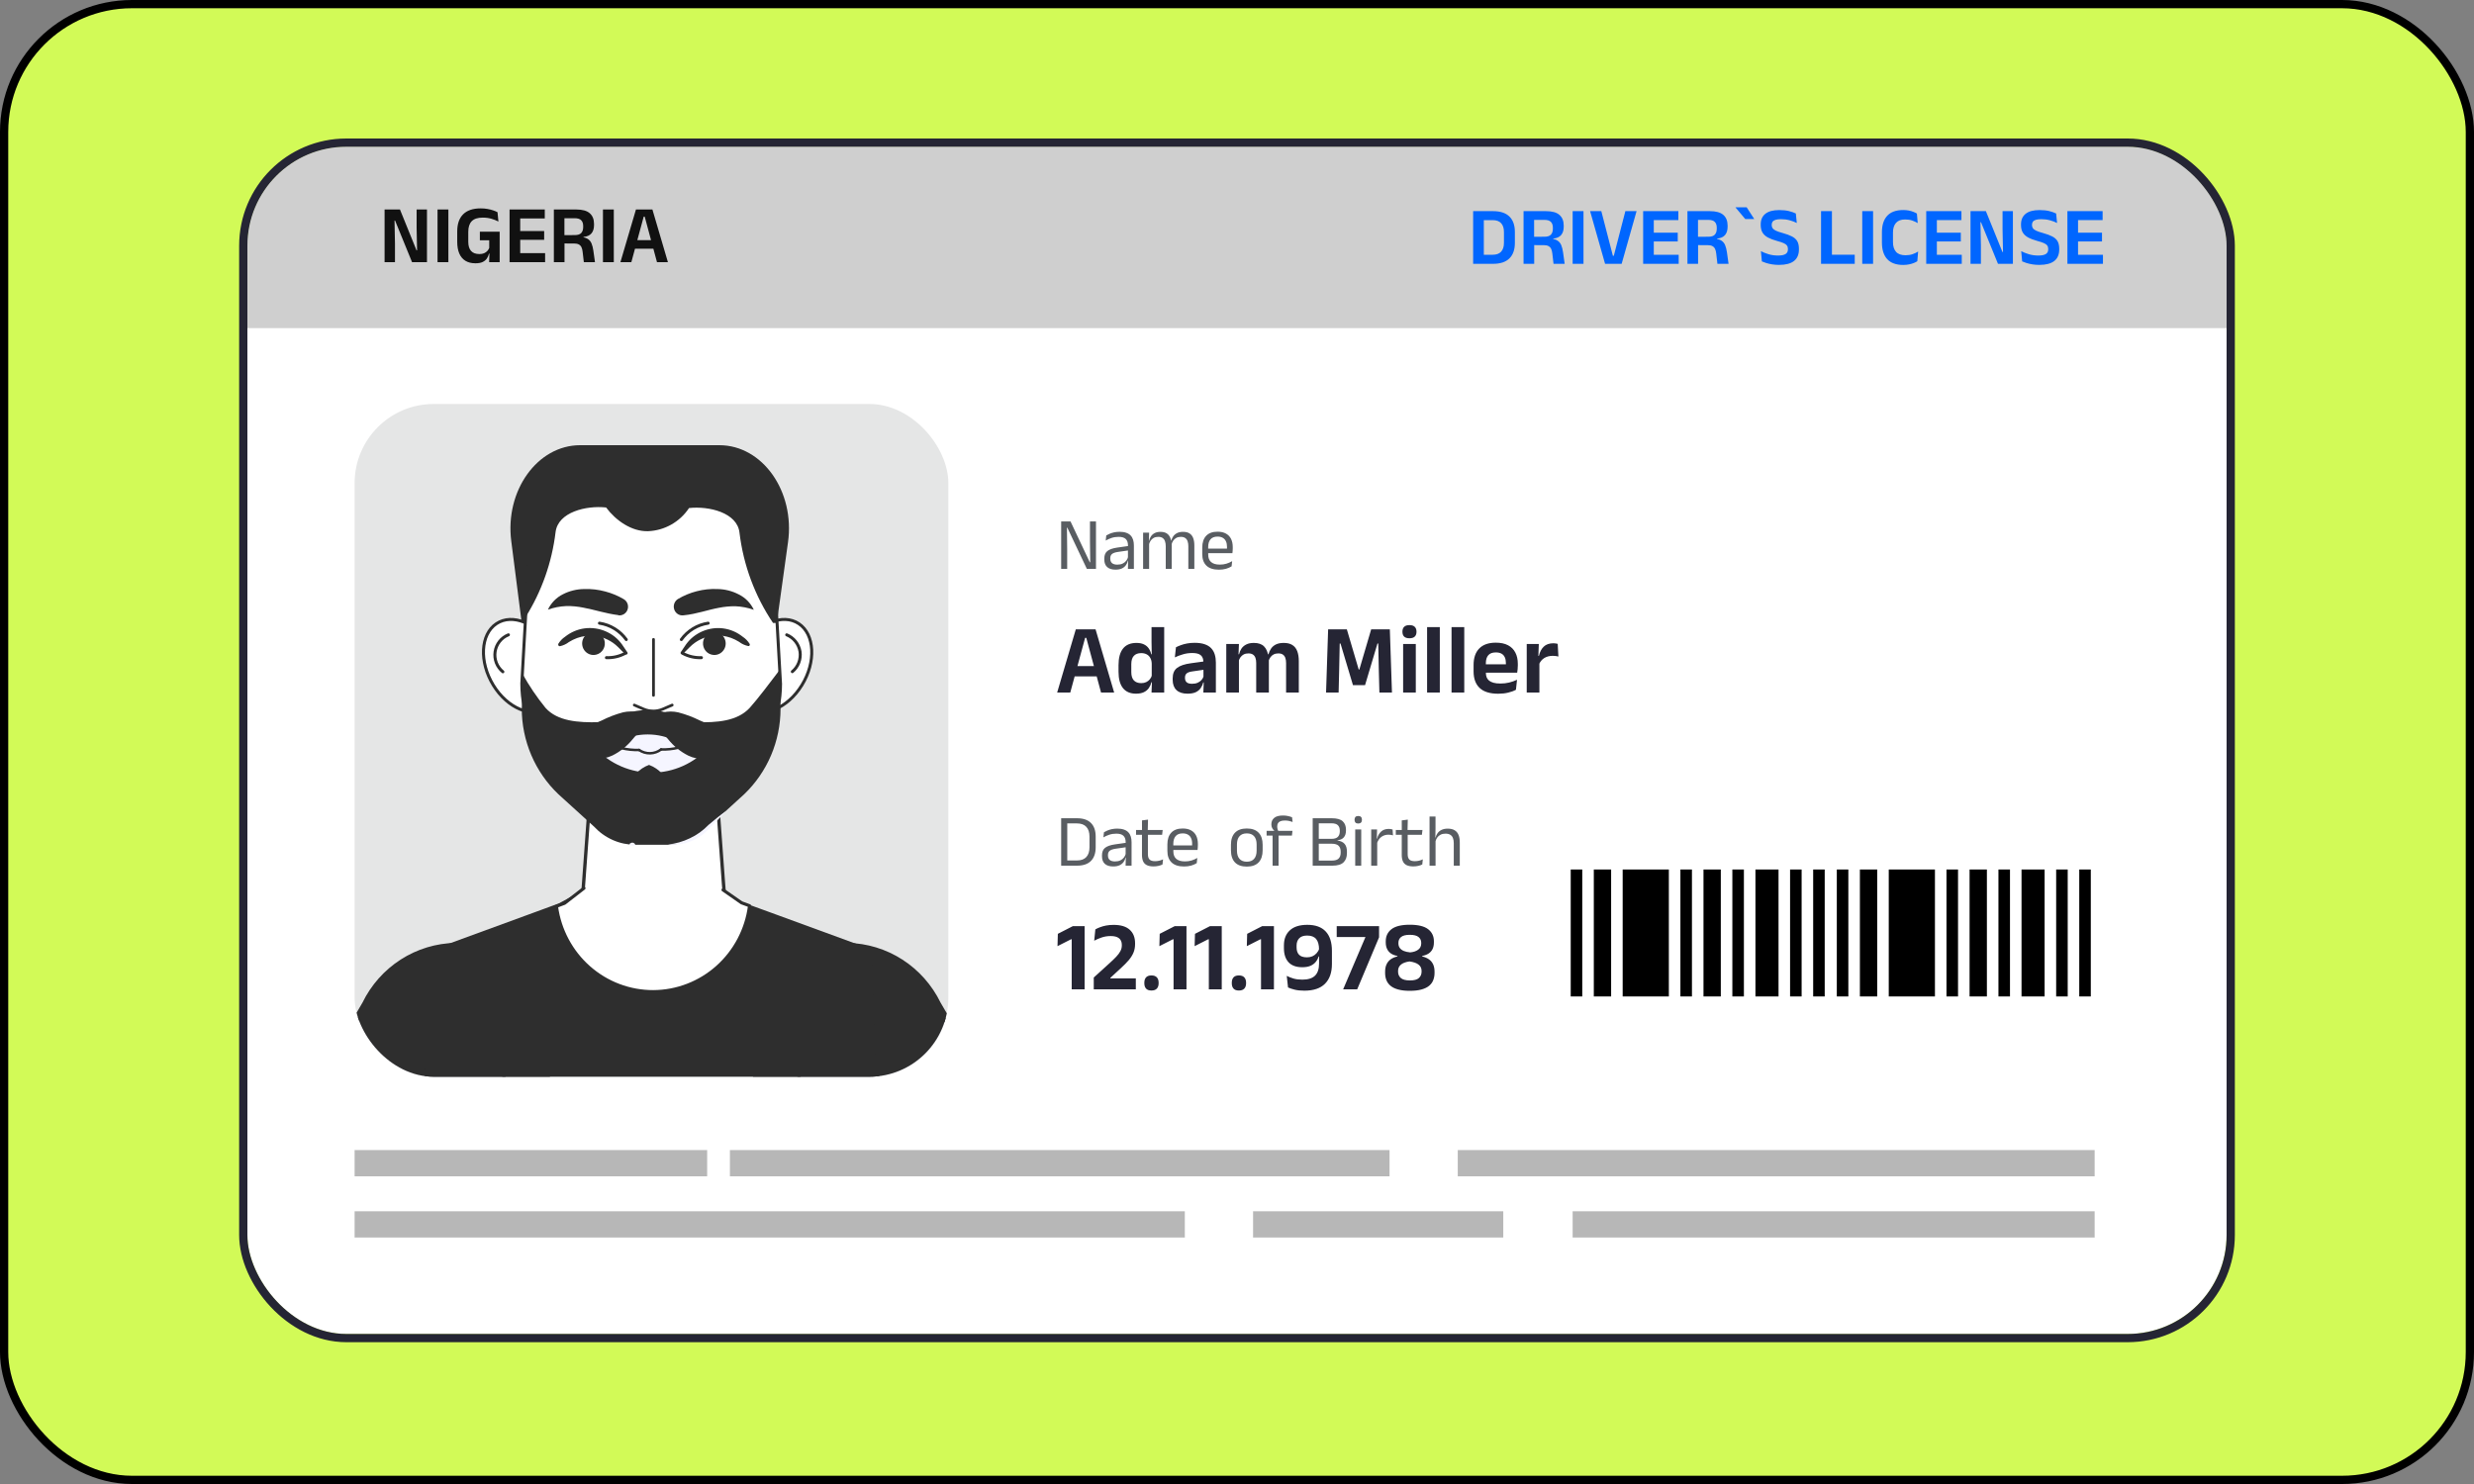 <svg width="300" height="180" viewBox="0 0 300 180" fill="none" xmlns="http://www.w3.org/2000/svg">
<rect x="0" y="0" width="300" height="180" fill="#808080" stroke="none"/>
<rect x="0.5" y="0.5" width="299" height="179" rx="15.5" fill="#D2FA57"/>
<rect x="0.5" y="0.5" width="299" height="179" rx="15.5" stroke="black"/>
<g clip-path="url(#clip0_29115_54246)">
<rect x="30" y="17.8" width="240" height="144" rx="12" fill="white"/>
<rect width="240" height="22" transform="translate(30 17.8)" fill="#CFCFCF"/>
<path d="M48.5 25.41L50.51 30.37H50.575L50.52 27.645V25.41H51.775V31.8H49.965L47.905 26.75H47.84L47.895 29.56V31.8H46.635V25.41H48.5ZM54.371 31.8H53.056V25.41H54.371V31.8ZM57.654 31.935C57.167 31.935 56.759 31.833 56.429 31.63C56.102 31.423 55.855 31.127 55.689 30.74C55.525 30.35 55.444 29.88 55.444 29.33V28.06C55.444 27.157 55.684 26.467 56.164 25.99C56.647 25.513 57.354 25.275 58.284 25.275C58.584 25.275 58.859 25.298 59.109 25.345C59.362 25.388 59.59 25.445 59.794 25.515C60 25.582 60.179 25.657 60.329 25.74L60.439 26.87C60.195 26.743 59.917 26.633 59.604 26.54C59.29 26.443 58.934 26.395 58.534 26.395C57.934 26.395 57.492 26.538 57.209 26.825C56.925 27.112 56.784 27.543 56.784 28.12V29.335C56.784 29.808 56.894 30.173 57.114 30.43C57.337 30.687 57.679 30.815 58.139 30.815C58.355 30.815 58.542 30.782 58.699 30.715C58.855 30.648 58.985 30.558 59.089 30.445C59.192 30.332 59.27 30.208 59.324 30.075V28.735L59.504 29.14L58.189 29.145V28.105H60.589V30.765L59.299 30.76C59.245 30.98 59.159 31.178 59.039 31.355C58.919 31.532 58.747 31.673 58.524 31.78C58.3 31.883 58.01 31.935 57.654 31.935ZM59.359 30.485H60.589V31.8H59.314L59.359 30.485ZM61.791 31.8V25.41H63.081V31.8H61.791ZM62.176 31.8V30.705H66.101V31.8H62.176ZM62.541 29.085V28.02H65.986V29.085H62.541ZM62.171 26.495V25.41H66.061V26.495H62.171ZM70.797 31.8L70.652 30.555C70.629 30.332 70.582 30.145 70.512 29.995C70.442 29.845 70.337 29.732 70.197 29.655C70.057 29.575 69.864 29.535 69.617 29.535L68.072 29.53V28.52L69.697 28.515C70.061 28.515 70.321 28.432 70.477 28.265C70.637 28.095 70.717 27.853 70.717 27.54V27.42C70.717 27.11 70.637 26.875 70.477 26.715C70.321 26.552 70.057 26.47 69.687 26.47H68.057V25.41H69.872C70.622 25.41 71.169 25.562 71.512 25.865C71.859 26.168 72.032 26.6 72.032 27.16V27.3C72.032 27.72 71.931 28.053 71.727 28.3C71.524 28.547 71.201 28.693 70.757 28.74V28.92L70.392 28.74C70.772 28.767 71.066 28.847 71.272 28.98C71.482 29.113 71.636 29.298 71.732 29.535C71.829 29.768 71.902 30.058 71.952 30.405L72.147 31.8H70.797ZM67.162 31.8V25.41H68.442V28.88L68.452 29.365V31.8H67.162ZM74.43 31.8H73.115V25.41H74.43V31.8ZM75.232 31.8L77.117 25.41H79.112L80.992 31.8H79.667L78.177 26.275H78.057L76.557 31.8H75.232ZM76.662 30.17V29.125H79.552V30.17H76.662Z" fill="#111111"/>
<g clip-path="url(#clip1_29115_54246)">
<rect x="43" y="49" width="72" height="81.6" rx="9.6" fill="#E5E6E6"/>
<path d="M85.813 84.343H71.642C67.474 84.343 63.927 80.702 63.291 75.771L61.997 65.636C61.211 59.515 65.169 54 70.347 54H87.227C92.465 54 96.415 59.606 95.555 65.765L94.148 75.9C93.467 80.77 89.943 84.343 85.813 84.343Z" fill="#2E2E2E"/>
<path d="M90.212 78.396C88.484 81.218 88.648 84.563 90.586 85.86C92.524 87.157 95.502 85.928 97.238 83.106C98.974 80.284 98.802 76.947 96.864 75.65C94.926 74.352 91.948 75.581 90.212 78.396Z" fill="white" stroke="#2E2E2E" stroke-width="0.364" stroke-linecap="round" stroke-linejoin="round"/>
<path d="M95.397 77C95.815 77.171 96.183 77.447 96.466 77.803C96.749 78.159 96.937 78.582 97.013 79.033C97.078 79.486 97.026 79.949 96.863 80.376C96.699 80.802 96.428 81.179 96.078 81.468" stroke="#2E2E2E" stroke-width="0.364" stroke-linecap="round" stroke-linejoin="round"/>
<path d="M66.838 78.396C68.566 81.218 68.402 84.563 66.464 85.86C64.526 87.157 61.548 85.928 59.82 83.106C58.091 80.285 58.256 76.947 60.194 75.65C62.132 74.353 65.102 75.581 66.838 78.396Z" fill="white" stroke="#2E2E2E" stroke-width="0.364" stroke-linecap="round" stroke-linejoin="round"/>
<path d="M61.652 77C61.229 77.167 60.858 77.444 60.574 77.803C60.291 78.162 60.106 78.59 60.038 79.044C59.969 79.499 60.02 79.963 60.185 80.391C60.351 80.82 60.624 81.196 60.978 81.483" stroke="#2E2E2E" stroke-width="0.364" stroke-linecap="round" stroke-linejoin="round"/>
<path d="M88.162 112.41C88.181 113.593 87.971 114.769 87.542 115.87C87.114 116.971 86.476 117.976 85.664 118.827C84.853 119.678 83.884 120.358 82.813 120.829C81.742 121.301 80.59 121.554 79.423 121.573C78.255 121.593 77.096 121.38 76.01 120.946C74.924 120.511 73.933 119.864 73.093 119.041C72.254 118.218 71.583 117.236 71.118 116.15C70.653 115.065 70.404 113.897 70.384 112.713C70.377 112.612 70.377 112.511 70.384 112.41L71.364 98.983L71.619 95.577L72.112 88.909H86.418L87.167 99.454L87.728 107.13L88.162 112.41Z" fill="white" stroke="#2E2E2E" stroke-width="0.407" stroke-linecap="round" stroke-linejoin="round"/>
<path d="M94.648 82.955C94.645 84.89 94.254 86.804 93.499 88.581C92.744 90.359 91.641 91.962 90.256 93.294L86.014 97.155C85.379 97.868 84.605 98.438 83.741 98.83C82.876 99.222 81.94 99.427 80.993 99.431H77.035C76.1 99.43 75.174 99.236 74.316 98.859C73.458 98.482 72.685 97.93 72.045 97.239L67.712 93.302C66.311 91.964 65.195 90.35 64.431 88.559C63.668 86.768 63.275 84.837 63.276 82.886L63.343 81.695L63.732 74.868L64.024 69.801C64.012 67.805 64.388 65.827 65.132 63.98C65.875 62.132 66.971 60.451 68.356 59.033C69.742 57.615 71.389 56.489 73.204 55.717C75.02 54.946 76.967 54.545 78.936 54.539C80.9 54.538 82.844 54.932 84.656 55.699C86.469 56.466 88.113 57.59 89.493 59.007C90.891 60.422 92 62.104 92.757 63.955C93.513 65.806 93.901 67.79 93.9 69.793L94.229 75.558L94.551 81.248L94.648 82.955Z" fill="white" stroke="#2E2E2E" stroke-width="0.364" stroke-linecap="round" stroke-linejoin="round"/>
<path d="M94.2 75.558H93.736C91.539 72.294 90.146 68.543 89.673 64.62C89.411 62.177 85.969 61.358 83.553 61.624C83.001 62.455 82.263 63.142 81.4 63.629C80.537 64.117 79.572 64.391 78.585 64.43C76.617 64.491 74.686 63.156 73.497 61.555C71.095 61.29 67.66 62.109 67.369 64.544C66.928 68.215 65.683 71.74 63.725 74.861L64.017 69.793C64.006 67.798 64.383 65.82 65.128 63.972C65.872 62.125 66.969 60.445 68.355 59.028C69.74 57.611 71.388 56.485 73.204 55.714C75.02 54.944 76.968 54.544 78.936 54.539C80.9 54.538 82.845 54.932 84.657 55.699C86.469 56.466 88.113 57.59 89.494 59.007C90.892 60.422 92.001 62.104 92.757 63.955C93.513 65.806 93.902 67.79 93.901 69.793L94.2 75.558Z" fill="#2E2E2E"/>
<path d="M94.649 82.955L94.552 81.248C93.355 82.826 91.926 84.722 90.908 85.86C89.412 87.483 86.942 87.658 84.436 87.597C83.606 87.508 82.799 87.264 82.057 86.876C80.946 86.381 79.746 86.126 78.533 86.126C77.319 86.126 76.119 86.381 75.008 86.876C74.261 87.265 73.449 87.509 72.614 87.597C70.115 87.658 67.601 87.483 66.15 85.86C65.091 84.56 64.15 83.166 63.336 81.695L63.269 82.886C63.273 83.554 63.324 84.221 63.419 84.881L63.336 84.73L63.269 85.928C63.269 87.879 63.664 89.809 64.428 91.599C65.192 93.389 66.311 95.001 67.713 96.336L72.046 100.273C72.686 100.964 73.459 101.516 74.317 101.893C75.175 102.27 76.101 102.465 77.036 102.465H80.994C81.941 102.46 82.876 102.254 83.741 101.863C84.605 101.471 85.379 100.901 86.015 100.189L90.257 96.321C91.641 94.991 92.744 93.391 93.499 91.616C94.254 89.841 94.645 87.929 94.649 85.996L94.567 84.479C94.62 83.973 94.648 83.464 94.649 82.955Z" fill="#2E2E2E"/>
<path d="M80.994 102.435C81.918 102.336 82.818 102.08 83.657 101.676C84.497 101.284 85.257 100.739 85.902 100.068C86.591 99.484 87.294 98.9 88.035 98.369C87.436 99.059 86.793 99.704 86.134 100.341C85.505 101.081 84.71 101.657 83.815 102.022C82.921 102.386 81.953 102.528 80.994 102.435Z" fill="#F5F5FF"/>
<path d="M76.302 102.397C76.357 102.336 76.423 102.287 76.496 102.253C76.552 102.223 76.613 102.207 76.676 102.207C76.739 102.207 76.8 102.223 76.856 102.253C76.926 102.295 76.987 102.352 77.035 102.42C76.987 102.486 76.922 102.538 76.848 102.571C76.787 102.585 76.723 102.585 76.661 102.571C76.595 102.569 76.531 102.551 76.474 102.518C76.409 102.49 76.35 102.449 76.302 102.397Z" fill="#F5F5FF"/>
<path d="M85.917 90.654C85.045 91.612 83.989 92.378 82.813 92.906C81.637 93.433 80.367 93.71 79.082 93.72C77.796 93.73 76.522 93.473 75.339 92.963C74.156 92.454 73.088 91.704 72.202 90.76H72.621C73.465 90.653 74.28 90.375 75.015 89.941C76.106 89.376 77.314 89.082 78.539 89.082C79.764 89.082 80.972 89.376 82.063 89.941C82.794 90.373 83.603 90.652 84.443 90.76C84.936 90.774 85.43 90.738 85.917 90.654Z" fill="#F5F5FF"/>
<path d="M78.704 92.778C79.303 92.998 79.842 93.359 80.276 93.833C80.412 93.969 80.521 94.132 80.595 94.312C80.669 94.492 80.707 94.685 80.707 94.879C80.707 95.074 80.669 95.267 80.595 95.447C80.521 95.626 80.412 95.789 80.276 95.926C79.84 96.401 79.299 96.763 78.697 96.981C78.097 96.763 77.558 96.401 77.126 95.926C76.989 95.789 76.88 95.626 76.806 95.447C76.732 95.267 76.694 95.074 76.694 94.879C76.694 94.685 76.732 94.492 76.806 94.312C76.88 94.132 76.989 93.969 77.126 93.833C77.56 93.357 78.102 92.996 78.704 92.778Z" fill="#2E2E2E"/>
<path d="M82.213 72.653C82.915 72.238 83.671 71.924 84.458 71.72C85.293 71.499 86.155 71.407 87.017 71.447C87.916 71.462 88.8 71.688 89.598 72.107C90.392 72.501 91.03 73.156 91.409 73.966C90.686 73.71 89.93 73.565 89.164 73.533C88.494 73.527 87.824 73.59 87.167 73.723C85.82 73.966 84.451 74.481 82.902 74.633C82.764 74.655 82.624 74.648 82.49 74.613C82.355 74.579 82.228 74.517 82.118 74.433C82.007 74.348 81.914 74.241 81.844 74.119C81.774 73.998 81.73 73.863 81.712 73.723C81.683 73.514 81.716 73.302 81.805 73.112C81.894 72.922 82.036 72.763 82.213 72.653Z" fill="#2E2E2E"/>
<path d="M74.986 74.61C73.445 74.421 72.068 73.943 70.721 73.7C70.051 73.565 69.369 73.501 68.686 73.51C67.921 73.542 67.165 73.688 66.442 73.943C66.823 73.135 67.46 72.481 68.252 72.084C69.057 71.671 69.946 71.453 70.849 71.447C71.706 71.417 72.564 71.517 73.392 71.743C74.18 71.947 74.935 72.261 75.637 72.676C75.846 72.799 76.007 72.991 76.091 73.22C76.176 73.45 76.179 73.702 76.1 73.933C76.022 74.165 75.866 74.361 75.66 74.489C75.454 74.616 75.21 74.668 74.971 74.633L74.986 74.61Z" fill="#2E2E2E"/>
<path d="M82.527 79.139C82.744 78.805 82.969 78.479 83.201 78.145C83.451 77.801 83.745 77.493 84.076 77.227C84.757 76.692 85.564 76.347 86.418 76.226C87.278 76.106 88.155 76.224 88.954 76.567C89.348 76.738 89.718 76.96 90.054 77.227C90.4 77.452 90.692 77.753 90.907 78.107C90.928 78.152 90.931 78.203 90.916 78.249C90.901 78.296 90.868 78.335 90.825 78.358C90.788 78.368 90.749 78.368 90.713 78.358C90.316 78.273 89.942 78.099 89.62 77.849C89.312 77.658 88.986 77.498 88.648 77.371C87.971 77.13 87.252 77.037 86.538 77.098C85.445 77.214 84.424 77.704 83.642 78.487C83.365 78.767 83.088 79.055 82.796 79.329C82.767 79.353 82.729 79.367 82.691 79.366C82.652 79.366 82.615 79.352 82.586 79.327C82.556 79.302 82.537 79.267 82.53 79.228C82.523 79.19 82.53 79.15 82.55 79.116L82.527 79.139Z" fill="#2E2E2E"/>
<path d="M85.251 77.925C85.275 77.652 85.379 77.391 85.548 77.177C85.718 76.963 85.946 76.804 86.204 76.72C86.462 76.636 86.739 76.632 86.999 76.707C87.26 76.782 87.493 76.934 87.669 77.143C87.845 77.352 87.956 77.608 87.989 77.881C88.022 78.154 87.975 78.43 87.853 78.676C87.731 78.921 87.541 79.125 87.306 79.261C87.071 79.398 86.801 79.461 86.531 79.442C86.348 79.43 86.169 79.381 86.005 79.297C85.841 79.214 85.695 79.098 85.576 78.957C85.457 78.815 85.367 78.651 85.311 78.474C85.255 78.297 85.235 78.11 85.251 77.925Z" fill="#2E2E2E"/>
<path d="M82.812 79.26C83.504 79.626 84.278 79.802 85.057 79.769" stroke="#2E2E2E" stroke-width="0.364" stroke-linecap="round" stroke-linejoin="round"/>
<path d="M82.618 77.576C83.002 77.042 83.489 76.592 84.047 76.25C84.606 75.909 85.227 75.684 85.872 75.589" stroke="#2E2E2E" stroke-width="0.364" stroke-linecap="round" stroke-linejoin="round"/>
<path d="M75.816 79.351C75.524 79.078 75.248 78.79 74.971 78.509C74.189 77.727 73.168 77.237 72.075 77.121C71.361 77.059 70.641 77.152 69.965 77.394C69.626 77.521 69.3 77.681 68.992 77.872C68.67 78.122 68.297 78.296 67.9 78.38C67.851 78.387 67.802 78.374 67.763 78.344C67.724 78.314 67.698 78.27 67.691 78.221C67.679 78.184 67.679 78.144 67.691 78.107C67.902 77.755 68.188 77.454 68.528 77.227C68.865 76.96 69.235 76.738 69.628 76.567C70.439 76.217 71.33 76.099 72.202 76.226C73.053 76.348 73.858 76.693 74.537 77.227C74.867 77.493 75.162 77.802 75.412 78.145C75.644 78.479 75.868 78.805 76.085 79.139C76.105 79.173 76.112 79.213 76.105 79.251C76.098 79.289 76.079 79.324 76.049 79.35C76.02 79.375 75.983 79.389 75.944 79.389C75.906 79.389 75.868 79.376 75.839 79.351H75.816Z" fill="#2E2E2E"/>
<path d="M73.339 77.925C73.315 77.652 73.212 77.391 73.042 77.177C72.873 76.963 72.645 76.804 72.387 76.72C72.129 76.636 71.852 76.632 71.591 76.707C71.331 76.782 71.098 76.934 70.921 77.143C70.746 77.352 70.634 77.608 70.601 77.881C70.569 78.154 70.616 78.43 70.737 78.676C70.859 78.921 71.049 79.125 71.284 79.261C71.52 79.398 71.789 79.461 72.06 79.442C72.243 79.43 72.421 79.381 72.585 79.297C72.749 79.214 72.895 79.098 73.014 78.957C73.133 78.815 73.224 78.651 73.279 78.474C73.335 78.297 73.356 78.11 73.339 77.925Z" fill="#2E2E2E"/>
<path d="M75.778 79.26C75.087 79.626 74.313 79.802 73.534 79.769" stroke="#2E2E2E" stroke-width="0.364" stroke-linecap="round" stroke-linejoin="round"/>
<path d="M75.943 77.576C75.558 77.042 75.072 76.592 74.513 76.25C73.954 75.909 73.334 75.684 72.689 75.589" stroke="#2E2E2E" stroke-width="0.364" stroke-linecap="round" stroke-linejoin="round"/>
<path d="M79.243 84.343V77.554" stroke="#2E2E2E" stroke-width="0.334" stroke-linecap="round" stroke-linejoin="round"/>
<path d="M76.916 85.519L78.06 86.012C78.425 86.166 78.817 86.246 79.213 86.246C79.608 86.246 80 86.166 80.365 86.012L81.51 85.519" stroke="#2E2E2E" stroke-width="0.334" stroke-linecap="round" stroke-linejoin="round"/>
<path d="M80.163 90.904C81.584 90.953 82.991 90.609 84.234 89.911" stroke="#2E2E2E" stroke-width="0.305" stroke-linecap="round" stroke-linejoin="round"/>
<path d="M77.493 90.965C76.07 91.015 74.66 90.671 73.415 89.971" stroke="#2E2E2E" stroke-width="0.305" stroke-linecap="round" stroke-linejoin="round"/>
<path d="M77.492 90.965C77.888 91.238 78.358 91.378 78.837 91.367C79.316 91.356 79.779 91.195 80.163 90.904" stroke="#2E2E2E" stroke-width="0.305" stroke-linecap="round" stroke-linejoin="round"/>
<path d="M78.861 87.635C79.02 87.328 79.243 87.059 79.514 86.847C79.785 86.635 80.099 86.484 80.432 86.406C81.028 86.27 81.647 86.27 82.243 86.406C83.139 86.638 84.009 86.963 84.839 87.377L85.588 87.696C85.82 87.813 86.076 87.876 86.336 87.878C86.994 87.931 87.959 87.59 89.194 87.476C89.172 88.174 89.013 88.86 88.725 89.495C88.437 90.129 88.027 90.699 87.518 91.17C86.955 91.678 86.242 91.985 85.49 92.042C84.795 92.091 84.1 91.957 83.47 91.655C82.515 91.178 81.675 90.495 81.008 89.653C80.709 89.304 80.432 88.963 80.118 88.614C79.773 88.2 79.344 87.866 78.861 87.635Z" fill="#2E2E2E"/>
<path d="M78.869 87.635C78.39 87.867 77.965 88.198 77.619 88.606C77.305 88.955 77.028 89.296 76.729 89.645C76.061 90.482 75.221 91.16 74.267 91.633C73.638 91.935 72.942 92.068 72.247 92.019C71.498 91.969 70.785 91.67 70.219 91.17C69.722 90.698 69.321 90.13 69.041 89.5C68.761 88.87 68.607 88.189 68.588 87.499C69.823 87.612 70.788 87.954 71.447 87.9C71.706 87.898 71.962 87.836 72.195 87.718L72.943 87.4C73.779 86.974 74.657 86.638 75.562 86.398C76.158 86.263 76.776 86.263 77.372 86.398C77.693 86.487 77.993 86.642 78.25 86.855C78.508 87.069 78.719 87.334 78.869 87.635Z" fill="#2E2E2E"/>
<path d="M110.414 165.093L107.219 157.226L104.66 150.922L102.506 145.612L97.769 133.946C95.278 127.809 97.769 121.05 103.104 119.138C104.025 118.825 104.991 118.669 105.962 118.676H106.224C110.392 118.835 114.455 121.968 116.041 126.762L119.872 138.141L121.585 143.231L129 165.229" fill="#F5F5FF"/>
<path d="M110.414 165.093L107.219 157.226L104.66 150.922L102.506 145.612L97.769 133.946C95.278 127.809 97.769 121.05 103.104 119.138C104.025 118.825 104.991 118.669 105.962 118.676H106.224C110.392 118.835 114.455 121.968 116.041 126.762L119.872 138.141L121.585 143.231L129 165.229" stroke="#2E2E2E" stroke-width="0.393" stroke-linecap="round" stroke-linejoin="round"/>
<path d="M120.305 132.307C117.799 131.829 112.748 133.013 107.339 135.486C101.929 137.959 97.814 140.955 96.452 143.162L91.963 132.489C88.97 125.465 92.202 117.439 98.921 115.042C100.161 114.597 101.467 114.368 102.782 114.367C105.137 114.412 107.434 115.112 109.422 116.391C111.411 117.67 113.014 119.479 114.058 121.619L120.305 132.307Z" fill="#2E2E2E"/>
<path d="M47.593 165.093L50.788 157.226L53.347 150.923L55.502 145.613L60.231 133.938C62.722 127.801 60.268 121.043 54.896 119.131C53.975 118.818 53.009 118.661 52.038 118.668H51.776C47.608 118.827 43.545 121.96 41.959 126.755L38.128 138.133L36.415 143.223L29 165.222" fill="#F5F5FF"/>
<path d="M47.593 165.093L50.788 157.226L53.347 150.923L55.502 145.613L60.231 133.938C62.722 127.801 60.268 121.043 54.896 119.131C53.975 118.818 53.009 118.661 52.038 118.668H51.776C47.608 118.827 43.545 121.96 41.959 126.755L38.128 138.133L36.415 143.223L29 165.222" stroke="#2E2E2E" stroke-width="0.393" stroke-linecap="round" stroke-linejoin="round"/>
<path d="M37.702 132.307C40.208 131.829 45.259 133.013 50.669 135.486C56.078 137.959 60.231 140.955 61.555 143.162L66.044 132.489C69 125.465 65.805 117.439 59.086 115.042C57.846 114.596 56.541 114.368 55.225 114.367C52.871 114.412 50.574 115.112 48.585 116.391C46.596 117.67 44.993 119.479 43.95 121.619L37.702 132.307Z" fill="#2E2E2E"/>
<path d="M107.593 165.472H50.503L50.795 156.991L51.005 150.869L51.274 143.352L52.12 119.085L52.247 115.474L54.087 114.799L64.794 110.878L66.859 110.119L67.885 109.74L70.556 108.283H71.364H86.814H87.136L90.137 109.687L91.154 110.058L93.219 110.809L104.241 114.845L105.939 115.474L106.059 119.093L106.515 132.762L106.859 143.208L107.106 150.763V150.801L107.331 157.628L107.593 165.472Z" fill="#2E2E2E" stroke="#2E2E2E" stroke-width="0.393" stroke-linecap="round" stroke-linejoin="round"/>
<path d="M87.675 107.942L89.92 109.505L90.893 109.861C90.521 112.738 89.132 115.379 86.984 117.296C84.835 119.213 82.074 120.274 79.213 120.282C76.351 120.29 73.584 119.245 71.425 117.341C69.266 115.437 67.862 112.804 67.474 109.929L68.461 109.558L70.811 107.737" fill="white"/>
<path d="M87.675 107.942L89.92 109.505L90.893 109.861C90.521 112.738 89.132 115.379 86.984 117.296C84.835 119.213 82.074 120.274 79.213 120.282C76.351 120.29 73.584 119.245 71.425 117.341C69.266 115.437 67.862 112.804 67.474 109.929L68.461 109.558L70.811 107.737" stroke="#2E2E2E" stroke-width="0.378" stroke-linecap="round" stroke-linejoin="round"/>
</g>
<path d="M129.813 63.249L132.149 68.199H132.203L132.171 65.688V63.249H132.9V69H131.793L129.431 64.01H129.377L129.408 66.638V69H128.679V63.249H129.813ZM136.772 69L136.803 67.933L136.776 67.821V66.421L136.781 66.165C136.781 65.808 136.689 65.544 136.506 65.373C136.326 65.202 136.04 65.117 135.647 65.117C135.332 65.117 135.042 65.162 134.778 65.251C134.517 65.341 134.285 65.447 134.081 65.567L134.148 64.945C134.262 64.876 134.397 64.809 134.553 64.743C134.712 64.674 134.892 64.617 135.093 64.572C135.297 64.527 135.521 64.504 135.764 64.504C136.079 64.504 136.346 64.543 136.565 64.621C136.787 64.697 136.965 64.806 137.1 64.95C137.238 65.094 137.339 65.268 137.402 65.472C137.465 65.676 137.496 65.904 137.496 66.156V69H136.772ZM135.26 69.094C134.825 69.094 134.49 68.99 134.256 68.779C134.025 68.567 133.91 68.263 133.91 67.871V67.74C133.91 67.335 134.034 67.034 134.283 66.835C134.535 66.635 134.934 66.495 135.48 66.417L136.871 66.219L136.911 66.75L135.57 66.944C135.234 66.992 134.994 67.074 134.85 67.191C134.706 67.305 134.634 67.475 134.634 67.7V67.772C134.634 68.002 134.705 68.18 134.846 68.302C134.99 68.425 135.204 68.487 135.489 68.487C135.741 68.487 135.957 68.444 136.137 68.356C136.317 68.269 136.463 68.153 136.574 68.005C136.685 67.859 136.76 67.695 136.799 67.515L136.911 68.01H136.772C136.73 68.202 136.65 68.38 136.533 68.546C136.419 68.71 136.259 68.844 136.052 68.946C135.845 69.045 135.581 69.094 135.26 69.094ZM144.099 69V66.251C144.099 66.019 144.069 65.82 144.009 65.652C143.952 65.481 143.856 65.349 143.721 65.256C143.589 65.163 143.411 65.117 143.186 65.117C142.973 65.117 142.788 65.16 142.632 65.247C142.476 65.334 142.35 65.451 142.254 65.598C142.158 65.742 142.091 65.907 142.052 66.093L141.939 65.576H142.029C142.077 65.386 142.158 65.211 142.272 65.049C142.386 64.887 142.541 64.757 142.736 64.657C142.931 64.558 143.172 64.509 143.46 64.509C143.787 64.509 144.05 64.573 144.248 64.703C144.449 64.832 144.596 65.02 144.689 65.269C144.782 65.516 144.828 65.816 144.828 66.169V69H144.099ZM138.614 69V64.608H139.343L139.311 65.661L139.343 65.706V69H138.614ZM141.359 69V66.251C141.359 66.019 141.329 65.82 141.269 65.652C141.212 65.481 141.117 65.349 140.985 65.256C140.853 65.163 140.675 65.117 140.45 65.117C140.234 65.117 140.048 65.16 139.892 65.247C139.736 65.334 139.61 65.453 139.514 65.603C139.418 65.749 139.35 65.918 139.311 66.106L139.176 65.589H139.338C139.383 65.391 139.461 65.211 139.572 65.049C139.683 64.884 139.833 64.754 140.022 64.657C140.214 64.558 140.447 64.509 140.72 64.509C141.125 64.509 141.432 64.614 141.642 64.824C141.855 65.034 141.989 65.34 142.043 65.742C142.058 65.802 142.068 65.868 142.074 65.94C142.08 66.009 142.083 66.078 142.083 66.147V69H141.359ZM147.806 69.099C147.137 69.099 146.633 68.936 146.294 68.609C145.955 68.281 145.786 67.814 145.786 67.204V66.421C145.786 65.803 145.943 65.328 146.258 64.995C146.573 64.659 147.034 64.491 147.64 64.491C148.048 64.491 148.388 64.567 148.661 64.721C148.934 64.871 149.14 65.085 149.278 65.364C149.416 65.643 149.485 65.976 149.485 66.363V66.525C149.485 66.621 149.48 66.717 149.471 66.813C149.465 66.909 149.456 67.004 149.444 67.097H148.774C148.78 66.953 148.783 66.816 148.783 66.687C148.786 66.558 148.787 66.439 148.787 66.332C148.787 66.064 148.744 65.84 148.657 65.656C148.573 65.471 148.445 65.329 148.274 65.234C148.106 65.135 147.895 65.085 147.64 65.085C147.262 65.085 146.978 65.195 146.789 65.413C146.6 65.632 146.506 65.946 146.506 66.354V66.772L146.51 66.862V67.281C146.51 67.464 146.537 67.629 146.591 67.776C146.645 67.923 146.729 68.05 146.843 68.159C146.96 68.263 147.107 68.344 147.284 68.401C147.464 68.456 147.677 68.483 147.923 68.483C148.208 68.483 148.474 68.445 148.72 68.37C148.966 68.295 149.197 68.193 149.413 68.064L149.345 68.694C149.15 68.817 148.924 68.916 148.666 68.991C148.408 69.063 148.121 69.099 147.806 69.099ZM146.168 67.097V66.547H149.291V67.097H146.168Z" fill="#595D62"/>
<path d="M128.192 84L130.454 76.332H132.848L135.104 84H133.514L131.726 77.37H131.582L129.782 84H128.192ZM129.908 82.044V80.79H133.376V82.044H129.908ZM137.752 84.138C137.06 84.138 136.534 83.914 136.174 83.466C135.814 83.018 135.634 82.358 135.634 81.486V80.676C135.634 79.792 135.816 79.122 136.18 78.666C136.544 78.21 137.086 77.982 137.806 77.982C138.158 77.982 138.454 78.038 138.694 78.15C138.938 78.262 139.134 78.422 139.282 78.63C139.434 78.838 139.54 79.082 139.6 79.362H140.05L139.66 80.502C139.652 80.226 139.594 79.994 139.486 79.806C139.382 79.614 139.236 79.468 139.048 79.368C138.86 79.268 138.638 79.218 138.382 79.218C137.994 79.218 137.696 79.33 137.488 79.554C137.284 79.778 137.182 80.112 137.182 80.556V81.528C137.182 81.968 137.284 82.3 137.488 82.524C137.696 82.748 137.998 82.86 138.394 82.86C138.618 82.86 138.818 82.818 138.994 82.734C139.17 82.65 139.316 82.536 139.432 82.392C139.552 82.244 139.638 82.078 139.69 81.894L140.056 82.752H139.624C139.56 83.008 139.456 83.242 139.312 83.454C139.168 83.662 138.97 83.828 138.718 83.952C138.466 84.076 138.144 84.138 137.752 84.138ZM139.636 84L139.69 82.56L139.66 82.218V79.812L139.666 79.566L139.636 77.88V76.068H141.172V84H139.636ZM145.92 84L145.974 82.56L145.932 82.428V80.586L145.926 80.322C145.926 79.938 145.82 79.656 145.608 79.476C145.4 79.296 145.058 79.206 144.582 79.206C144.178 79.206 143.798 79.26 143.442 79.368C143.09 79.472 142.764 79.594 142.464 79.734L142.596 78.51C142.772 78.418 142.972 78.332 143.196 78.252C143.424 78.168 143.678 78.1 143.958 78.048C144.238 77.996 144.54 77.97 144.864 77.97C145.344 77.97 145.75 78.028 146.082 78.144C146.414 78.256 146.678 78.418 146.874 78.63C147.074 78.842 147.218 79.096 147.306 79.392C147.394 79.684 147.438 80.008 147.438 80.364V84H145.92ZM143.994 84.138C143.41 84.138 142.964 83.992 142.656 83.7C142.352 83.408 142.2 82.992 142.2 82.452V82.284C142.2 81.712 142.376 81.29 142.728 81.018C143.08 80.742 143.638 80.552 144.402 80.448L146.07 80.22L146.16 81.21L144.624 81.432C144.288 81.476 144.048 81.556 143.904 81.672C143.764 81.788 143.694 81.958 143.694 82.182V82.242C143.694 82.462 143.762 82.634 143.898 82.758C144.038 82.878 144.256 82.938 144.552 82.938C144.816 82.938 145.042 82.896 145.23 82.812C145.418 82.728 145.572 82.618 145.692 82.482C145.816 82.342 145.904 82.186 145.956 82.014L146.172 82.776H145.908C145.844 83.028 145.74 83.258 145.596 83.466C145.456 83.67 145.258 83.834 145.002 83.958C144.746 84.078 144.41 84.138 143.994 84.138ZM155.953 84V80.424C155.953 80.184 155.923 79.978 155.863 79.806C155.803 79.63 155.703 79.494 155.563 79.398C155.427 79.302 155.241 79.254 155.005 79.254C154.789 79.254 154.601 79.296 154.441 79.38C154.281 79.464 154.151 79.578 154.051 79.722C153.951 79.862 153.877 80.022 153.829 80.202L153.661 79.362H153.817C153.881 79.11 153.985 78.88 154.129 78.672C154.273 78.46 154.469 78.292 154.717 78.168C154.969 78.044 155.287 77.982 155.671 77.982C156.099 77.982 156.445 78.066 156.709 78.234C156.977 78.398 157.175 78.646 157.303 78.978C157.431 79.306 157.495 79.714 157.495 80.202V84H155.953ZM148.699 84V78.114H150.235L150.175 79.608L150.235 79.674V84H148.699ZM152.329 84V80.424C152.329 80.184 152.299 79.978 152.239 79.806C152.179 79.63 152.079 79.494 151.939 79.398C151.803 79.302 151.617 79.254 151.381 79.254C151.161 79.254 150.971 79.296 150.811 79.38C150.655 79.464 150.525 79.578 150.421 79.722C150.321 79.862 150.247 80.022 150.199 80.202L149.959 79.362H150.247C150.307 79.102 150.407 78.868 150.547 78.66C150.691 78.452 150.885 78.288 151.129 78.168C151.373 78.044 151.677 77.982 152.041 77.982C152.589 77.982 153.001 78.122 153.277 78.402C153.557 78.682 153.733 79.09 153.805 79.626C153.821 79.706 153.835 79.8 153.847 79.908C153.859 80.012 153.865 80.11 153.865 80.202V84H152.329ZM160.799 84L161.051 76.332H163.319L164.759 81.21H164.837L166.271 76.332H168.533L168.791 84H167.267L167.195 81.24L167.129 78.054H167.033L165.527 83.106H164.063L162.551 78.054H162.455L162.389 81.246L162.323 84H160.799ZM170.145 84V78.114H171.681V84H170.145ZM170.913 77.418C170.621 77.418 170.405 77.35 170.265 77.214C170.129 77.074 170.061 76.882 170.061 76.638V76.608C170.061 76.364 170.129 76.172 170.265 76.032C170.405 75.892 170.621 75.822 170.913 75.822C171.201 75.822 171.415 75.892 171.555 76.032C171.695 76.172 171.765 76.364 171.765 76.608V76.638C171.765 76.886 171.695 77.078 171.555 77.214C171.415 77.35 171.201 77.418 170.913 77.418ZM173.051 84V76.068H174.593V84H173.051ZM176.016 84V76.068H177.558V84H176.016ZM181.676 84.144C180.668 84.144 179.918 83.912 179.426 83.448C178.934 82.984 178.688 82.312 178.688 81.432V80.664C178.688 79.792 178.918 79.122 179.378 78.654C179.838 78.186 180.506 77.952 181.382 77.952C181.974 77.952 182.468 78.056 182.864 78.264C183.26 78.472 183.556 78.768 183.752 79.152C183.952 79.532 184.052 79.988 184.052 80.52V80.73C184.052 80.874 184.044 81.022 184.028 81.174C184.016 81.322 183.998 81.462 183.974 81.594H182.582C182.594 81.374 182.6 81.166 182.6 80.97C182.604 80.77 182.606 80.59 182.606 80.43C182.606 80.154 182.562 79.92 182.474 79.728C182.386 79.532 182.252 79.384 182.072 79.284C181.892 79.184 181.662 79.134 181.382 79.134C180.97 79.134 180.666 79.248 180.47 79.476C180.274 79.704 180.176 80.028 180.176 80.448V80.994L180.182 81.168V81.63C180.182 81.814 180.21 81.984 180.266 82.14C180.326 82.296 180.424 82.432 180.56 82.548C180.696 82.66 180.876 82.748 181.1 82.812C181.328 82.876 181.612 82.908 181.952 82.908C182.32 82.908 182.67 82.868 183.002 82.788C183.338 82.704 183.656 82.592 183.956 82.452L183.824 83.664C183.556 83.812 183.24 83.928 182.876 84.012C182.516 84.1 182.116 84.144 181.676 84.144ZM179.504 81.594V80.574H183.662V81.594H179.504ZM186.627 80.58L186.237 79.554H186.609C186.717 79.078 186.913 78.704 187.197 78.432C187.481 78.16 187.875 78.024 188.379 78.024C188.483 78.024 188.577 78.032 188.661 78.048C188.745 78.06 188.821 78.076 188.889 78.096L188.973 79.632C188.885 79.604 188.783 79.584 188.667 79.572C188.551 79.556 188.429 79.548 188.301 79.548C187.893 79.548 187.545 79.638 187.257 79.818C186.973 79.998 186.763 80.252 186.627 80.58ZM185.133 84V78.114H186.597L186.531 79.92L186.669 79.974V84H185.133Z" fill="#252534"/>
<path d="M129.183 105V104.37H130.578C131.088 104.37 131.471 104.232 131.726 103.956C131.984 103.677 132.113 103.28 132.113 102.764V101.481C132.113 100.962 131.984 100.565 131.726 100.289C131.471 100.013 131.088 99.874 130.578 99.874H129.179V99.249H130.605C131.349 99.249 131.912 99.441 132.293 99.825C132.674 100.206 132.864 100.757 132.864 101.477V102.768C132.864 103.485 132.674 104.037 132.293 104.424C131.912 104.808 131.349 105 130.605 105H129.183ZM128.679 105V99.249H129.417V105H128.679ZM136.491 105L136.522 103.934L136.495 103.821V102.422L136.5 102.165C136.5 101.808 136.408 101.544 136.225 101.373C136.045 101.202 135.759 101.117 135.366 101.117C135.051 101.117 134.761 101.162 134.497 101.252C134.236 101.342 134.004 101.447 133.8 101.567L133.867 100.946C133.981 100.877 134.116 100.809 134.272 100.743C134.431 100.674 134.611 100.617 134.812 100.572C135.016 100.527 135.24 100.505 135.483 100.505C135.798 100.505 136.065 100.544 136.284 100.622C136.506 100.697 136.684 100.806 136.819 100.95C136.957 101.094 137.058 101.268 137.121 101.472C137.184 101.676 137.215 101.904 137.215 102.156V105H136.491ZM134.979 105.094C134.544 105.094 134.209 104.99 133.975 104.78C133.744 104.567 133.629 104.264 133.629 103.871V103.74C133.629 103.335 133.753 103.034 134.002 102.836C134.254 102.635 134.653 102.495 135.199 102.417L136.59 102.219L136.63 102.75L135.289 102.944C134.953 102.992 134.713 103.074 134.569 103.191C134.425 103.305 134.353 103.475 134.353 103.7V103.772C134.353 104.003 134.424 104.18 134.565 104.303C134.709 104.426 134.923 104.487 135.208 104.487C135.46 104.487 135.676 104.444 135.856 104.357C136.036 104.27 136.182 104.153 136.293 104.006C136.404 103.859 136.479 103.695 136.518 103.515L136.63 104.01H136.491C136.449 104.202 136.369 104.381 136.252 104.546C136.138 104.711 135.978 104.844 135.771 104.946C135.564 105.045 135.3 105.094 134.979 105.094ZM139.886 105.09C139.547 105.09 139.274 105.039 139.067 104.937C138.86 104.835 138.71 104.681 138.617 104.474C138.524 104.267 138.477 104.009 138.477 103.7V100.928H139.197V103.614C139.197 103.902 139.263 104.115 139.395 104.253C139.527 104.388 139.749 104.456 140.061 104.456C140.238 104.456 140.408 104.436 140.57 104.397C140.735 104.358 140.889 104.303 141.033 104.231L140.966 104.856C140.825 104.928 140.66 104.985 140.471 105.027C140.282 105.069 140.087 105.09 139.886 105.09ZM137.757 101.256V100.671H140.988L140.921 101.256H137.757ZM138.482 100.743L138.477 99.51L139.211 99.415L139.179 100.743H138.482ZM143.579 105.099C142.91 105.099 142.406 104.936 142.067 104.609C141.728 104.282 141.558 103.814 141.558 103.205V102.422C141.558 101.804 141.716 101.328 142.031 100.995C142.346 100.659 142.806 100.491 143.412 100.491C143.82 100.491 144.161 100.568 144.434 100.721C144.707 100.871 144.912 101.085 145.05 101.364C145.188 101.643 145.257 101.976 145.257 102.363V102.525C145.257 102.621 145.253 102.717 145.244 102.813C145.238 102.909 145.229 103.004 145.217 103.097H144.546C144.552 102.953 144.555 102.816 144.555 102.687C144.558 102.558 144.56 102.44 144.56 102.332C144.56 102.065 144.516 101.84 144.429 101.657C144.345 101.471 144.218 101.33 144.047 101.234C143.879 101.135 143.667 101.085 143.412 101.085C143.034 101.085 142.751 101.195 142.562 101.414C142.373 101.633 142.278 101.946 142.278 102.354V102.773L142.283 102.863V103.281C142.283 103.464 142.31 103.629 142.364 103.776C142.418 103.923 142.502 104.051 142.616 104.159C142.733 104.264 142.88 104.345 143.057 104.402C143.237 104.456 143.45 104.483 143.696 104.483C143.981 104.483 144.246 104.445 144.492 104.37C144.738 104.295 144.969 104.193 145.185 104.064L145.118 104.694C144.923 104.817 144.696 104.916 144.438 104.991C144.18 105.063 143.894 105.099 143.579 105.099ZM141.941 103.097V102.548H145.064V103.097H141.941ZM151.188 105.112C150.558 105.112 150.079 104.943 149.752 104.604C149.428 104.262 149.266 103.772 149.266 103.133V102.462C149.266 101.826 149.43 101.339 149.757 101C150.084 100.661 150.561 100.491 151.188 100.491C151.818 100.491 152.295 100.661 152.619 101C152.946 101.339 153.109 101.826 153.109 102.462V103.133C153.109 103.772 152.946 104.262 152.619 104.604C152.295 104.943 151.818 105.112 151.188 105.112ZM151.188 104.519C151.578 104.519 151.873 104.403 152.074 104.172C152.278 103.941 152.38 103.608 152.38 103.173V102.422C152.38 101.99 152.278 101.66 152.074 101.432C151.873 101.201 151.578 101.085 151.188 101.085C150.801 101.085 150.505 101.201 150.301 101.432C150.097 101.66 149.995 101.99 149.995 102.422V103.173C149.995 103.608 150.097 103.941 150.301 104.172C150.505 104.403 150.801 104.519 151.188 104.519ZM155.576 98.916C155.801 98.916 156.002 98.937 156.179 98.979C156.359 99.018 156.524 99.067 156.674 99.127L156.746 99.699C156.599 99.645 156.45 99.603 156.3 99.573C156.153 99.54 155.987 99.523 155.801 99.523C155.576 99.523 155.394 99.553 155.256 99.614C155.121 99.671 155.024 99.753 154.964 99.861C154.907 99.966 154.878 100.094 154.878 100.244V100.266C154.878 100.371 154.892 100.472 154.919 100.568C154.946 100.661 154.976 100.746 155.009 100.824L154.518 100.842V100.752C154.425 100.68 154.343 100.58 154.271 100.451C154.202 100.322 154.167 100.172 154.167 100.001V99.978C154.167 99.657 154.281 99.4 154.509 99.209C154.737 99.013 155.093 98.916 155.576 98.916ZM154.316 105V101H155.04V105H154.316ZM153.591 101.355V100.775L154.595 100.779L154.892 100.775H156.728L156.66 101.355H153.591ZM159.686 105V104.384H161.495C161.885 104.384 162.161 104.301 162.323 104.136C162.488 103.968 162.571 103.737 162.571 103.443V103.281C162.571 102.981 162.487 102.749 162.319 102.584C162.154 102.419 161.864 102.336 161.45 102.336H159.691V101.747H161.441C161.81 101.747 162.073 101.667 162.229 101.508C162.388 101.346 162.467 101.123 162.467 100.838V100.757C162.467 100.475 162.391 100.256 162.238 100.1C162.088 99.941 161.821 99.861 161.437 99.861H159.673V99.249H161.504C162.116 99.249 162.554 99.371 162.818 99.614C163.082 99.856 163.214 100.199 163.214 100.64V100.73C163.214 101.081 163.13 101.357 162.962 101.558C162.794 101.759 162.533 101.879 162.179 101.918L162.175 101.945C162.58 102.005 162.874 102.146 163.057 102.368C163.24 102.59 163.331 102.899 163.331 103.295V103.479C163.331 103.956 163.193 104.33 162.917 104.6C162.641 104.867 162.191 105 161.567 105H159.686ZM159.178 105V99.249H159.916V105H159.178ZM164.335 105V100.608H165.064V105H164.335ZM164.7 99.888C164.55 99.888 164.437 99.849 164.362 99.771C164.29 99.69 164.254 99.581 164.254 99.442V99.42C164.254 99.279 164.29 99.169 164.362 99.091C164.437 99.013 164.55 98.975 164.7 98.975C164.85 98.975 164.962 99.013 165.037 99.091C165.112 99.169 165.15 99.279 165.15 99.42V99.442C165.15 99.584 165.112 99.693 165.037 99.771C164.962 99.849 164.85 99.888 164.7 99.888ZM166.966 102.314L166.799 101.751L166.979 101.742C167.075 101.37 167.24 101.078 167.474 100.865C167.708 100.649 168.019 100.541 168.406 100.541C168.502 100.541 168.587 100.548 168.662 100.563C168.74 100.578 168.809 100.596 168.869 100.617L168.914 101.324C168.839 101.3 168.755 101.28 168.662 101.265C168.572 101.25 168.472 101.243 168.361 101.243C168.031 101.243 167.743 101.334 167.497 101.517C167.254 101.7 167.077 101.966 166.966 102.314ZM166.273 105V100.608H166.984L166.948 101.904L167.002 101.958V105H166.273ZM171.386 105.09C171.047 105.09 170.774 105.039 170.567 104.937C170.36 104.835 170.21 104.681 170.117 104.474C170.024 104.267 169.977 104.009 169.977 103.7V100.928H170.697V103.614C170.697 103.902 170.763 104.115 170.895 104.253C171.027 104.388 171.249 104.456 171.561 104.456C171.738 104.456 171.908 104.436 172.07 104.397C172.235 104.358 172.389 104.303 172.533 104.231L172.466 104.856C172.325 104.928 172.16 104.985 171.971 105.027C171.782 105.069 171.587 105.09 171.386 105.09ZM169.257 101.256V100.671H172.488L172.421 101.256H169.257ZM169.982 100.743L169.977 99.51L170.711 99.415L170.679 100.743H169.982ZM176.286 105V102.269C176.286 102.032 176.253 101.828 176.187 101.657C176.124 101.486 176.019 101.354 175.872 101.261C175.728 101.165 175.53 101.117 175.278 101.117C175.047 101.117 174.848 101.16 174.68 101.247C174.512 101.334 174.375 101.453 174.27 101.603C174.168 101.75 174.096 101.918 174.054 102.107L173.892 101.589H174.081C174.126 101.391 174.209 101.211 174.329 101.049C174.449 100.884 174.609 100.754 174.81 100.658C175.014 100.559 175.262 100.509 175.553 100.509C175.901 100.509 176.181 100.575 176.394 100.707C176.61 100.839 176.768 101.03 176.867 101.279C176.966 101.525 177.015 101.828 177.015 102.188V105H176.286ZM173.348 105V99.037H174.072V100.469L174.05 101.729L174.077 101.787V105H173.348Z" fill="#595D62"/>
<path d="M129.956 120V113.928H129.878L128.234 114.762L128.276 113.268L130.1 112.332H131.522V120H129.956ZM132.631 120V118.566L134.527 116.844C134.859 116.544 135.135 116.278 135.355 116.046C135.579 115.81 135.747 115.584 135.859 115.368C135.975 115.148 136.033 114.918 136.033 114.678V114.618C136.033 114.394 135.987 114.202 135.895 114.042C135.807 113.882 135.663 113.758 135.463 113.67C135.263 113.582 134.999 113.538 134.671 113.538C134.287 113.538 133.925 113.596 133.585 113.712C133.245 113.828 132.945 113.958 132.685 114.102L132.823 112.728C132.987 112.632 133.179 112.544 133.399 112.464C133.619 112.38 133.865 112.312 134.137 112.26C134.413 112.208 134.715 112.182 135.043 112.182C135.907 112.182 136.555 112.378 136.987 112.77C137.423 113.158 137.641 113.706 137.641 114.414V114.498C137.641 114.882 137.577 115.23 137.449 115.542C137.321 115.85 137.131 116.154 136.879 116.454C136.627 116.75 136.311 117.072 135.931 117.42L134.641 118.608V118.92L133.975 118.674H137.731V120H132.631ZM139.627 120.144C139.331 120.144 139.113 120.066 138.973 119.91C138.833 119.754 138.763 119.538 138.763 119.262V119.202C138.763 118.922 138.833 118.704 138.973 118.548C139.113 118.392 139.331 118.314 139.627 118.314C139.919 118.314 140.137 118.392 140.281 118.548C140.425 118.704 140.497 118.922 140.497 119.202V119.262C140.497 119.538 140.425 119.754 140.281 119.91C140.137 120.066 139.919 120.144 139.627 120.144ZM142.308 120V113.928H142.23L140.586 114.762L140.628 113.268L142.452 112.332H143.874V120H142.308ZM146.585 120V113.928H146.507L144.863 114.762L144.905 113.268L146.729 112.332H148.151V120H146.585ZM150.232 120.144C149.936 120.144 149.718 120.066 149.578 119.91C149.438 119.754 149.368 119.538 149.368 119.262V119.202C149.368 118.922 149.438 118.704 149.578 118.548C149.718 118.392 149.936 118.314 150.232 118.314C150.524 118.314 150.742 118.392 150.886 118.548C151.03 118.704 151.102 118.922 151.102 119.202V119.262C151.102 119.538 151.03 119.754 150.886 119.91C150.742 120.066 150.524 120.144 150.232 120.144ZM152.913 120V113.928H152.835L151.191 114.762L151.233 113.268L153.057 112.332H154.479V120H152.913ZM158.528 112.176C159.512 112.176 160.254 112.444 160.754 112.98C161.258 113.512 161.51 114.296 161.51 115.332V116.934C161.51 117.966 161.23 118.762 160.67 119.322C160.114 119.882 159.28 120.162 158.168 120.162C157.716 120.162 157.326 120.122 156.998 120.042C156.674 119.962 156.404 119.872 156.188 119.772L156.032 118.368C156.28 118.492 156.554 118.6 156.854 118.692C157.154 118.78 157.51 118.824 157.922 118.824C158.618 118.824 159.13 118.664 159.458 118.344C159.786 118.02 159.95 117.53 159.95 116.874V115.182C159.95 114.61 159.834 114.184 159.602 113.904C159.37 113.62 159.004 113.478 158.504 113.478C158.068 113.478 157.746 113.59 157.538 113.814C157.33 114.034 157.226 114.326 157.226 114.69V114.924C157.226 115.296 157.324 115.588 157.52 115.8C157.72 116.012 158.042 116.118 158.486 116.118C158.726 116.118 158.944 116.076 159.14 115.992C159.34 115.904 159.512 115.778 159.656 115.614C159.804 115.45 159.916 115.256 159.992 115.032L160.232 116.016H159.89C159.818 116.272 159.698 116.498 159.53 116.694C159.366 116.89 159.152 117.044 158.888 117.156C158.624 117.264 158.3 117.318 157.916 117.318C157.176 117.318 156.62 117.116 156.248 116.712C155.876 116.304 155.69 115.738 155.69 115.014V114.66C155.69 113.888 155.93 113.282 156.41 112.842C156.89 112.398 157.596 112.176 158.528 112.176ZM162.871 120L165.577 113.658H162.091V112.332H167.227V113.688L164.575 120H162.871ZM170.948 120.18C170.404 120.18 169.942 120.128 169.562 120.024C169.182 119.924 168.874 119.778 168.638 119.586C168.402 119.394 168.23 119.166 168.122 118.902C168.014 118.634 167.96 118.338 167.96 118.014V117.864C167.96 117.516 168.018 117.218 168.134 116.97C168.25 116.718 168.418 116.514 168.638 116.358C168.862 116.198 169.134 116.082 169.454 116.01V115.95C169.146 115.894 168.886 115.796 168.674 115.656C168.466 115.512 168.308 115.328 168.2 115.104C168.092 114.88 168.038 114.618 168.038 114.318V114.168C168.038 113.552 168.27 113.064 168.734 112.704C169.202 112.344 169.94 112.164 170.948 112.164C171.968 112.164 172.71 112.344 173.174 112.704C173.642 113.064 173.876 113.552 173.876 114.168V114.318C173.876 114.622 173.822 114.886 173.714 115.11C173.606 115.334 173.446 115.516 173.234 115.656C173.022 115.792 172.762 115.89 172.454 115.95V116.01C172.778 116.086 173.05 116.202 173.27 116.358C173.494 116.514 173.664 116.716 173.78 116.964C173.896 117.212 173.954 117.512 173.954 117.864V118.014C173.954 118.326 173.902 118.614 173.798 118.878C173.698 119.142 173.532 119.372 173.3 119.568C173.068 119.76 172.76 119.91 172.376 120.018C171.992 120.126 171.516 120.18 170.948 120.18ZM170.972 118.92C171.484 118.92 171.846 118.822 172.058 118.626C172.274 118.43 172.382 118.174 172.382 117.858V117.762C172.382 117.446 172.262 117.194 172.022 117.006C171.786 116.814 171.416 116.684 170.912 116.616C170.44 116.684 170.092 116.816 169.868 117.012C169.644 117.208 169.532 117.458 169.532 117.762V117.858C169.532 118.174 169.642 118.43 169.862 118.626C170.086 118.822 170.456 118.92 170.972 118.92ZM170.996 115.518C171.4 115.482 171.724 115.374 171.968 115.194C172.216 115.01 172.34 114.754 172.34 114.426V114.36C172.34 114.064 172.23 113.828 172.01 113.652C171.794 113.476 171.44 113.388 170.948 113.388C170.468 113.388 170.118 113.476 169.898 113.652C169.682 113.828 169.574 114.062 169.574 114.354V114.426C169.574 114.642 169.63 114.828 169.742 114.984C169.854 115.136 170.014 115.256 170.222 115.344C170.434 115.432 170.692 115.49 170.996 115.518Z" fill="#252534"/>
<path d="M179.55 32V30.9H181C181.457 30.9 181.798 30.777 182.025 30.53C182.255 30.28 182.37 29.923 182.37 29.46V28.135C182.37 27.672 182.255 27.317 182.025 27.07C181.798 26.823 181.457 26.7 181 26.7H179.545V25.61H181.045C181.925 25.61 182.587 25.827 183.03 26.26C183.473 26.693 183.695 27.317 183.695 28.13V29.465C183.695 30.282 183.473 30.908 183.03 31.345C182.59 31.782 181.928 32 181.045 32H179.55ZM178.635 32V25.61H179.93V32H178.635ZM188.383 32L188.238 30.755C188.215 30.532 188.168 30.345 188.098 30.195C188.028 30.045 187.923 29.932 187.783 29.855C187.643 29.775 187.45 29.735 187.203 29.735L185.658 29.73V28.72L187.283 28.715C187.647 28.715 187.907 28.632 188.063 28.465C188.223 28.295 188.303 28.053 188.303 27.74V27.62C188.303 27.31 188.223 27.075 188.063 26.915C187.907 26.752 187.643 26.67 187.273 26.67H185.643V25.61H187.458C188.208 25.61 188.755 25.762 189.098 26.065C189.445 26.368 189.618 26.8 189.618 27.36V27.5C189.618 27.92 189.517 28.253 189.313 28.5C189.11 28.747 188.787 28.893 188.343 28.94V29.12L187.978 28.94C188.358 28.967 188.652 29.047 188.858 29.18C189.068 29.313 189.222 29.498 189.318 29.735C189.415 29.968 189.488 30.258 189.538 30.605L189.733 32H188.383ZM184.748 32V25.61H186.028V29.08L186.038 29.565V32H184.748ZM192.016 32H190.701V25.61H192.016V32ZM194.633 32L192.818 25.61H194.178L195.578 31.02H195.693L197.093 25.61H198.453L196.643 32H194.633ZM199.25 32V25.61H200.54V32H199.25ZM199.635 32V30.905H203.56V32H199.635ZM200 29.285V28.22H203.445V29.285H200ZM199.63 26.695V25.61H203.52V26.695H199.63ZM208.256 32L208.111 30.755C208.088 30.532 208.041 30.345 207.971 30.195C207.901 30.045 207.796 29.932 207.656 29.855C207.516 29.775 207.323 29.735 207.076 29.735L205.531 29.73V28.72L207.156 28.715C207.52 28.715 207.78 28.632 207.936 28.465C208.096 28.295 208.176 28.053 208.176 27.74V27.62C208.176 27.31 208.096 27.075 207.936 26.915C207.78 26.752 207.516 26.67 207.146 26.67H205.516V25.61H207.331C208.081 25.61 208.628 25.762 208.971 26.065C209.318 26.368 209.491 26.8 209.491 27.36V27.5C209.491 27.92 209.39 28.253 209.186 28.5C208.983 28.747 208.66 28.893 208.216 28.94V29.12L207.851 28.94C208.231 28.967 208.525 29.047 208.731 29.18C208.941 29.313 209.095 29.498 209.191 29.735C209.288 29.968 209.361 30.258 209.411 30.605L209.606 32H208.256ZM204.621 32V25.61H205.901V29.08L205.911 29.565V32H204.621ZM211.804 25.145L212.714 26.555V26.57H211.634L210.449 25.16V25.145H211.804ZM215.716 32.13C215.419 32.13 215.141 32.108 214.881 32.065C214.624 32.022 214.391 31.968 214.181 31.905C213.974 31.838 213.796 31.772 213.646 31.705L213.531 30.465C213.791 30.602 214.099 30.725 214.456 30.835C214.813 30.942 215.193 30.995 215.596 30.995C216.023 30.995 216.331 30.933 216.521 30.81C216.711 30.687 216.806 30.497 216.806 30.24V30.185C216.806 30.018 216.764 29.882 216.681 29.775C216.601 29.665 216.466 29.568 216.276 29.485C216.086 29.402 215.828 29.317 215.501 29.23C215.041 29.103 214.663 28.96 214.366 28.8C214.073 28.637 213.856 28.435 213.716 28.195C213.576 27.952 213.506 27.647 213.506 27.28V27.22C213.506 26.66 213.694 26.23 214.071 25.93C214.451 25.63 215.011 25.48 215.751 25.48C216.211 25.48 216.606 25.522 216.936 25.605C217.266 25.688 217.543 25.785 217.766 25.895L217.881 27.05C217.631 26.917 217.344 26.807 217.021 26.72C216.701 26.63 216.351 26.585 215.971 26.585C215.688 26.585 215.463 26.612 215.296 26.665C215.133 26.718 215.014 26.797 214.941 26.9C214.871 27.003 214.836 27.128 214.836 27.275V27.29C214.836 27.44 214.873 27.57 214.946 27.68C215.023 27.79 215.158 27.892 215.351 27.985C215.544 28.075 215.819 28.168 216.176 28.265C216.629 28.392 216.999 28.528 217.286 28.675C217.576 28.822 217.791 29.012 217.931 29.245C218.071 29.478 218.141 29.787 218.141 30.17V30.26C218.141 30.877 217.939 31.343 217.536 31.66C217.136 31.973 216.529 32.13 215.716 32.13ZM222.142 32H220.822V25.61H222.142V32ZM221.562 30.895H224.907V32H221.562V30.895ZM227.133 32H225.818V25.61H227.133V32ZM230.79 32.135C229.924 32.135 229.275 31.9 228.845 31.43C228.419 30.96 228.205 30.292 228.205 29.425V28.165C228.205 27.305 228.419 26.642 228.845 26.175C229.275 25.708 229.922 25.475 230.785 25.475C231.032 25.475 231.257 25.495 231.46 25.535C231.664 25.575 231.847 25.628 232.01 25.695C232.177 25.758 232.322 25.828 232.445 25.905L232.545 27.06C232.349 26.94 232.127 26.837 231.88 26.75C231.634 26.663 231.345 26.62 231.015 26.62C230.522 26.62 230.154 26.758 229.91 27.035C229.667 27.312 229.545 27.702 229.545 28.205V29.375C229.545 29.875 229.669 30.265 229.915 30.545C230.162 30.822 230.544 30.96 231.06 30.96C231.384 30.96 231.67 30.917 231.92 30.83C232.17 30.743 232.395 30.637 232.595 30.51L232.495 31.685C232.375 31.762 232.23 31.835 232.06 31.905C231.89 31.972 231.699 32.027 231.485 32.07C231.275 32.113 231.044 32.135 230.79 32.135ZM233.576 32V25.61H234.866V32H233.576ZM233.961 32V30.905H237.886V32H233.961ZM234.326 29.285V28.22H237.771V29.285H234.326ZM233.956 26.695V25.61H237.846V26.695H233.956ZM240.812 25.61L242.822 30.57H242.887L242.832 27.845V25.61H244.087V32H242.277L240.217 26.95H240.152L240.207 29.76V32H238.947V25.61H240.812ZM247.279 32.13C246.982 32.13 246.704 32.108 246.444 32.065C246.187 32.022 245.954 31.968 245.744 31.905C245.537 31.838 245.359 31.772 245.209 31.705L245.094 30.465C245.354 30.602 245.662 30.725 246.019 30.835C246.375 30.942 246.755 30.995 247.159 30.995C247.585 30.995 247.894 30.933 248.084 30.81C248.274 30.687 248.369 30.497 248.369 30.24V30.185C248.369 30.018 248.327 29.882 248.244 29.775C248.164 29.665 248.029 29.568 247.839 29.485C247.649 29.402 247.39 29.317 247.064 29.23C246.604 29.103 246.225 28.96 245.929 28.8C245.635 28.637 245.419 28.435 245.279 28.195C245.139 27.952 245.069 27.647 245.069 27.28V27.22C245.069 26.66 245.257 26.23 245.634 25.93C246.014 25.63 246.574 25.48 247.314 25.48C247.774 25.48 248.169 25.522 248.499 25.605C248.829 25.688 249.105 25.785 249.329 25.895L249.444 27.05C249.194 26.917 248.907 26.807 248.584 26.72C248.264 26.63 247.914 26.585 247.534 26.585C247.25 26.585 247.025 26.612 246.859 26.665C246.695 26.718 246.577 26.797 246.504 26.9C246.434 27.003 246.399 27.128 246.399 27.275V27.29C246.399 27.44 246.435 27.57 246.509 27.68C246.585 27.79 246.72 27.892 246.914 27.985C247.107 28.075 247.382 28.168 247.739 28.265C248.192 28.392 248.562 28.528 248.849 28.675C249.139 28.822 249.354 29.012 249.494 29.245C249.634 29.478 249.704 29.787 249.704 30.17V30.26C249.704 30.877 249.502 31.343 249.099 31.66C248.699 31.973 248.092 32.13 247.279 32.13ZM250.696 32V25.61H251.986V32H250.696ZM251.081 32V30.905H255.006V32H251.081ZM251.446 29.285V28.22H254.891V29.285H251.446ZM251.076 26.695V25.61H254.966V26.695H251.076Z" fill="#0066FF"/>
<path d="M189 104H255V122.333H189V104Z" fill="white"/>
<g clip-path="url(#clip2_29115_54246)">
<path d="M190.467 105.467V120.867H191.867V105.467H190.467ZM193.267 105.467V120.867H195.367V105.467H193.267ZM196.767 105.467V120.867H202.367V105.467H196.767ZM203.767 105.467V120.867H205.167V105.467H203.767ZM206.567 105.467V120.867H208.667V105.467H206.567ZM210.067 105.467V120.867H211.467V105.467H210.067ZM212.867 105.467V120.867H215.667V105.467H212.867ZM217.067 105.467V120.867H218.467V105.467H217.067ZM219.867 105.467V120.867H221.267V105.467H219.867Z" fill="black"/>
<path d="M222.733 105.467V120.867H224.133V105.467H222.733ZM225.533 105.467V120.867H227.633V105.467H225.533ZM229.033 105.467V120.867H234.633V105.467H229.033ZM236.033 105.467V120.867H237.433V105.467H236.033ZM238.833 105.467V120.867H240.933V105.467H238.833ZM242.333 105.467V120.867H243.733V105.467H242.333ZM245.133 105.467V120.867H247.933V105.467H245.133ZM249.333 105.467V120.867H250.733V105.467H249.333ZM252.133 105.467V120.867H253.533V105.467H252.133Z" fill="black"/>
</g>
<rect x="43" y="139.499" width="42.752" height="3.181" fill="#B7B7B7"/>
<rect x="88.51" y="139.499" width="79.987" height="3.181" fill="#B7B7B7"/>
<rect x="176.771" y="139.499" width="77.229" height="3.181" fill="#B7B7B7"/>
<rect x="43" y="146.921" width="100.673" height="3.181" fill="#B7B7B7"/>
<rect x="151.948" y="146.921" width="30.34" height="3.181" fill="#B7B7B7"/>
<rect x="190.7" y="146.921" width="63.3" height="3.181" fill="#B7B7B7"/>
</g>
<rect x="29.5" y="17.3" width="241" height="145" rx="12.5" stroke="#252534"/>
<defs>
<clipPath id="clip0_29115_54246">
<rect x="30" y="17.8" width="240" height="144" rx="12" fill="white"/>
</clipPath>
<clipPath id="clip1_29115_54246">
<rect x="43" y="49" width="72" height="81.6" rx="9.6" fill="white"/>
</clipPath>
<clipPath id="clip2_29115_54246">
<rect width="63.067" height="15.4" fill="white" transform="translate(190.467 105.467)"/>
</clipPath>
</defs>
</svg>
